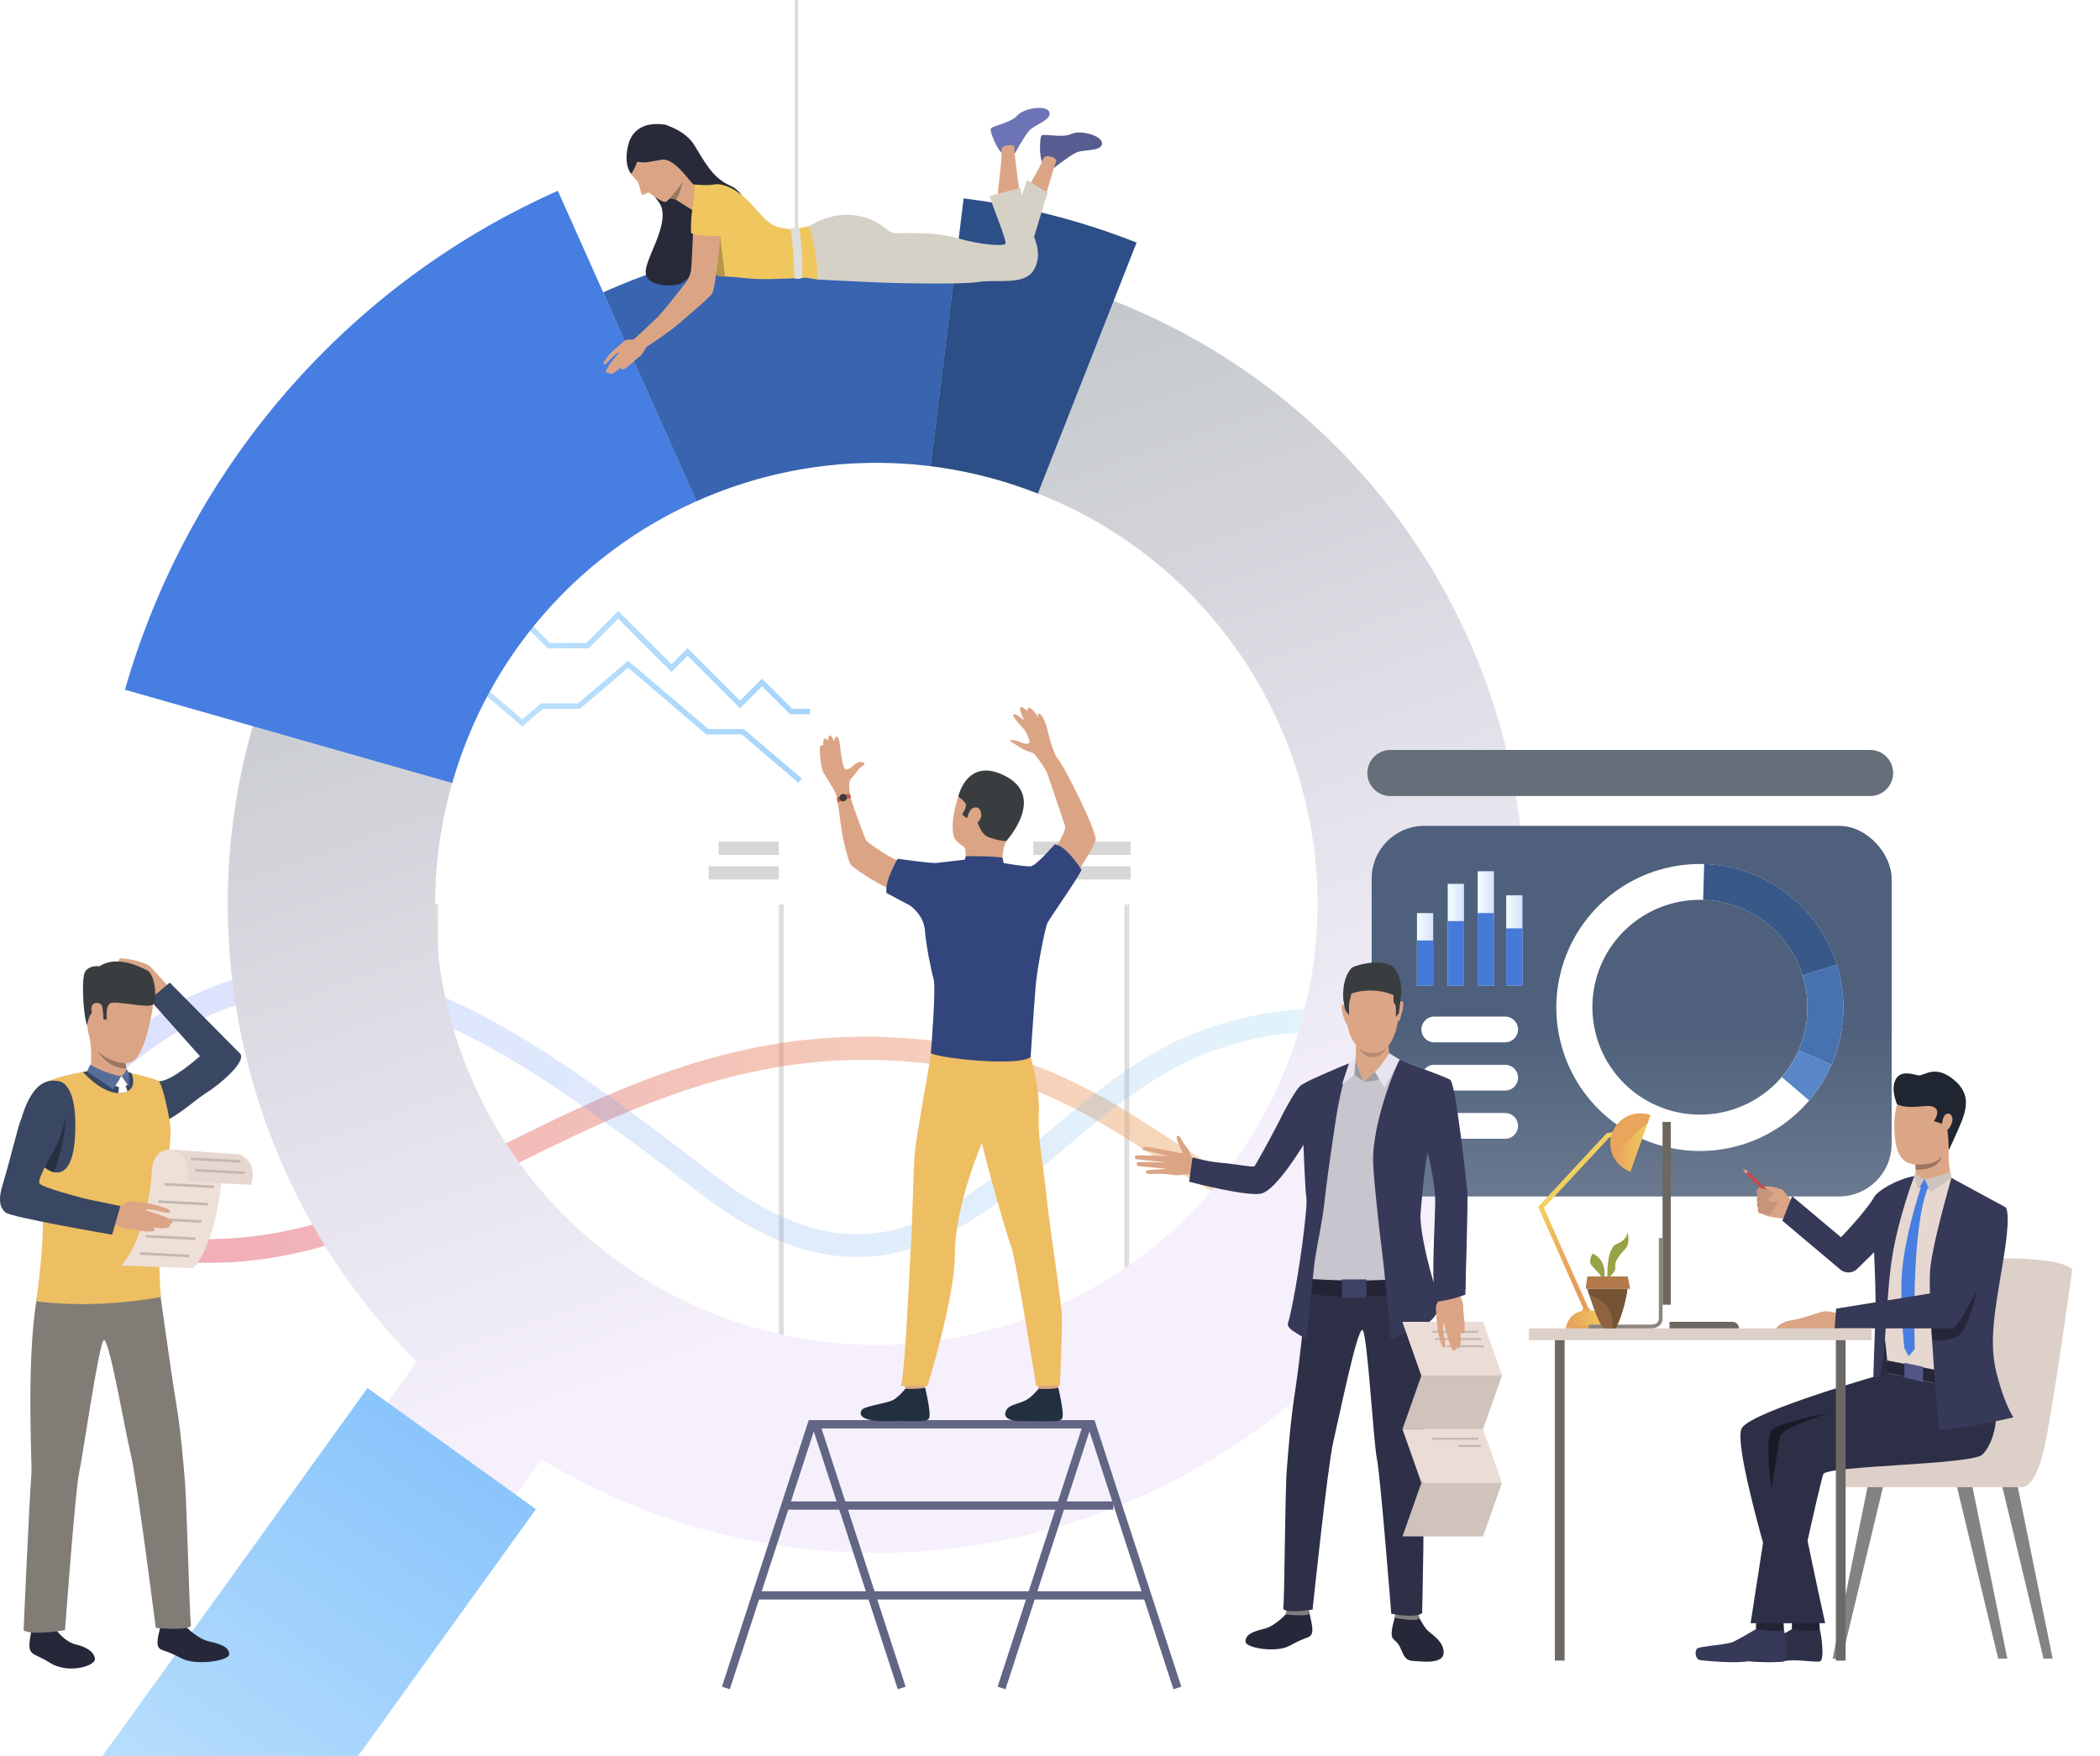 <svg xmlns="http://www.w3.org/2000/svg" xmlns:xlink="http://www.w3.org/1999/xlink" viewBox="0 0 1996.8 1670"><defs><style>.cls-1{mask:url(#mask);filter:url(#luminosity-noclip-5);}.cls-2,.cls-4,.cls-6,.cls-8{mix-blend-mode:multiply;}.cls-2{fill:url(#linear-gradient);}.cls-3{mask:url(#mask-2);filter:url(#luminosity-noclip-6);}.cls-4{fill:url(#linear-gradient-2);}.cls-5,.cls-7{mask:url(#mask-3);}.cls-5{filter:url(#luminosity-noclip-7);}.cls-6{fill:url(#linear-gradient-3);}.cls-7{filter:url(#luminosity-noclip-8);}.cls-8{fill:url(#linear-gradient-4);}.cls-9{isolation:isolate;}.cls-10{fill:#dedede;}.cls-11{fill:#d7d7d7;}.cls-12{fill:#b6b6b6;}.cls-13{opacity:0.43;}.cls-14{fill:url(#linear-gradient-5);}.cls-15{opacity:0.22;}.cls-16{fill:url(#linear-gradient-6);}.cls-17{fill:url(#linear-gradient-7);}.cls-18{fill:url(#linear-gradient-8);}.cls-19{fill:url(#linear-gradient-9);}.cls-20{fill:#477ee1;}.cls-21{fill:#3864b0;}.cls-22{fill:#2d4f88;}.cls-23{fill:url(#linear-gradient-10);}.cls-24{fill:#6d74b5;}.cls-25{fill:#575d90;}.cls-26{fill:#dba585;}.cls-27{fill:#d5d1c6;}.cls-28{fill:#282a3a;}.cls-29{fill:#f0c75e;}.cls-30{fill:#997761;}.cls-31{fill:#b59749;}.cls-32{fill:#fff;}.cls-33{mask:url(#mask-5);}.cls-34{fill:url(#linear-gradient-11);}.cls-35{mask:url(#mask-6);}.cls-36{fill:url(#linear-gradient-12);}.cls-37{mask:url(#mask-7);}.cls-38{fill:url(#linear-gradient-13);}.cls-39{mask:url(#mask-8);}.cls-40{fill:url(#linear-gradient-14);}.cls-41,.cls-58{mix-blend-mode:hard-light;}.cls-41{fill:url(#linear-gradient-15);}.cls-42{fill:#626584;}.cls-43{fill:#222f3f;}.cls-44{fill:#eebe63;}.cls-45{fill:#33457d;}.cls-46{fill:#393d3f;}.cls-47{fill:#c75454;}.cls-48{fill:#dba686;}.cls-49{fill:#394762;}.cls-50{fill:#26283a;}.cls-51{fill:#486b89;}.cls-52{fill:#827c77;}.cls-53{fill:#eedfd7;}.cls-54{fill:#586e9a;}.cls-55{fill:#e6d8d1;}.cls-56{fill:#c3b8b1;}.cls-57{fill:#273041;}.cls-59{fill:url(#linear-gradient-16);}.cls-60{fill:url(#linear-gradient-17);}.cls-61{fill:url(#linear-gradient-18);}.cls-62{fill:url(#linear-gradient-19);}.cls-63{fill:url(#linear-gradient-20);}.cls-64{fill:#457ad9;}.cls-65{fill:#385988;}.cls-66{fill:#4772b0;}.cls-67{fill:#5886c7;}.cls-68{fill:#807f7d;}.cls-69{fill:#2e3048;}.cls-70{fill:#c7c5ce;}.cls-71{fill:#232536;}.cls-72{fill:#363957;}.cls-73{fill:#b68b72;}.cls-74{fill:#9d9ca3;}.cls-75{fill:#e7e4f0;}.cls-76{fill:#3e4265;}.cls-77{fill:#ebddd6;}.cls-78{fill:#cfc3bc;}.cls-79{fill:url(#linear-gradient-21);}.cls-80{fill:url(#linear-gradient-22);}.cls-81{fill:url(#linear-gradient-23);}.cls-82{fill:#e9a55b;}.cls-83{fill:#e8a35b;}.cls-84{fill:#838383;}.cls-85{fill:#dcd0c8;}.cls-86{fill:#222333;}.cls-87{fill:#292a3f;}.cls-88{fill:#2d2f46;}.cls-89{fill:#252638;}.cls-90{fill:#525686;}.cls-91{fill:#cfc3bd;}.cls-92{fill:#1f2531;}.cls-93{fill:#6c6760;}.cls-94{fill:#8c867f;}.cls-95{fill:#6d6865;}.cls-96{fill:#cb4949;}.cls-97{fill:#c4957a;}.cls-98{fill:#191a24;}.cls-99{fill:#8e633f;}.cls-100{fill:#98a246;}.cls-101{fill:#765334;}.cls-102{fill:#b27a4b;}.cls-103{filter:url(#luminosity-noclip-3);}.cls-104{filter:url(#luminosity-noclip-2);}.cls-105{filter:url(#luminosity-noclip);}</style><filter id="luminosity-noclip" x="1883.63" y="-9027" width="83.32" height="32766" filterUnits="userSpaceOnUse" color-interpolation-filters="sRGB"></filter><mask id="mask" x="1883.63" y="-9027" width="83.32" height="32766" maskUnits="userSpaceOnUse"><g class="cls-105"></g></mask><linearGradient id="linear-gradient" x1="-1558.91" y1="674.95" x2="-1551.89" y2="1014.12" gradientTransform="matrix(-1, 0, 0, 1, 370.48, 0)" gradientUnits="userSpaceOnUse"><stop offset="0" stop-color="#fff"></stop><stop offset="1"></stop></linearGradient><filter id="luminosity-noclip-2" x="1962.07" y="-9027" width="34.73" height="32766" filterUnits="userSpaceOnUse" color-interpolation-filters="sRGB"></filter><mask id="mask-2" x="1962.07" y="-9027" width="34.73" height="32766" maskUnits="userSpaceOnUse"><g class="cls-104"></g></mask><linearGradient id="linear-gradient-2" x1="-1613.03" y1="676.07" x2="-1606.01" y2="1015.24" xlink:href="#linear-gradient"></linearGradient><filter id="luminosity-noclip-3" x="191.91" y="-9027" width="70.75" height="32766" filterUnits="userSpaceOnUse" color-interpolation-filters="sRGB"></filter><mask id="mask-3" x="191.91" y="-9027" width="70.75" height="32766" maskUnits="userSpaceOnUse"><g class="cls-103"></g></mask><linearGradient id="linear-gradient-3" x1="182.14" y1="5.68" x2="100.76" y2="310.11" xlink:href="#linear-gradient"></linearGradient><linearGradient id="linear-gradient-4" x1="170.21" y1="26.5" x2="107.18" y2="262.27" xlink:href="#linear-gradient"></linearGradient><linearGradient id="linear-gradient-5" x1="-1029.58" y1="1093.51" x2="284.78" y2="1093.51" gradientTransform="matrix(-1, 0, 0, 1, 370.48, 0)" gradientUnits="userSpaceOnUse"><stop offset="0" stop-color="#eebe63"></stop><stop offset="1" stop-color="#dc3b57"></stop></linearGradient><linearGradient id="linear-gradient-6" x1="-1029.58" y1="1057.95" x2="285.48" y2="1057.95" gradientTransform="matrix(-1, 0, 0, 1, 370.48, 0)" gradientUnits="userSpaceOnUse"><stop offset="0" stop-color="#81d3e4"></stop><stop offset="1" stop-color="#6076fa"></stop></linearGradient><linearGradient id="linear-gradient-7" x1="-392.01" y1="641.26" x2="76.76" y2="641.26" gradientTransform="matrix(-1, 0, 0, 1, 370.48, 0)" gradientUnits="userSpaceOnUse"><stop offset="0" stop-color="#a5d4fc"></stop><stop offset="1" stop-color="#cbe9fc"></stop></linearGradient><linearGradient id="linear-gradient-8" x1="-399.81" y1="581.07" x2="67.45" y2="581.07" xlink:href="#linear-gradient-7"></linearGradient><linearGradient id="linear-gradient-9" x1="-312.93" y1="432.69" x2="-577.13" y2="1185.43" gradientTransform="matrix(-1, 0, 0, 1, 370.48, 0)" gradientUnits="userSpaceOnUse"><stop offset="0" stop-color="#c5c9cd"></stop><stop offset="1" stop-color="#f5f0fc"></stop></linearGradient><linearGradient id="linear-gradient-10" x1="-106.8" y1="1301.46" x2="291.63" y2="1877.56" gradientTransform="matrix(-1, 0, 0, 1, 370.48, 0)" gradientUnits="userSpaceOnUse"><stop offset="0" stop-color="#80bffc"></stop><stop offset="1" stop-color="#cbe9fc"></stop></linearGradient><filter id="luminosity-noclip-5" x="1883.63" y="852.85" width="83.32" height="40.5" filterUnits="userSpaceOnUse" color-interpolation-filters="sRGB"></filter><mask id="mask-5" x="1883.63" y="852.85" width="83.32" height="40.5" maskUnits="userSpaceOnUse"><g class="cls-1"><polygon class="cls-2" points="1947.42 893.35 1883.63 893.35 1903.15 852.85 1966.95 852.85 1947.42 893.35"></polygon></g></mask><linearGradient id="linear-gradient-11" x1="-1558.91" y1="674.95" x2="-1551.89" y2="1014.12" xlink:href="#linear-gradient-6"></linearGradient><filter id="luminosity-noclip-6" x="1962.07" y="852.85" width="34.73" height="40.5" filterUnits="userSpaceOnUse" color-interpolation-filters="sRGB"></filter><mask id="mask-6" x="1962.07" y="852.85" width="34.73" height="40.5" maskUnits="userSpaceOnUse"><g class="cls-3"><polygon class="cls-4" points="1977.27 893.35 1962.08 893.35 1981.6 852.85 1996.8 852.85 1977.27 893.35"></polygon></g></mask><linearGradient id="linear-gradient-12" x1="-1613.03" y1="676.07" x2="-1606.01" y2="1015.24" xlink:href="#linear-gradient-6"></linearGradient><filter id="luminosity-noclip-7" x="191.91" y="137.73" width="70.75" height="27.29" filterUnits="userSpaceOnUse" color-interpolation-filters="sRGB"></filter><mask id="mask-7" x="191.91" y="137.73" width="70.75" height="27.29" maskUnits="userSpaceOnUse"><g class="cls-5"><rect class="cls-6" x="191.91" y="137.73" width="70.75" height="27.29"></rect></g></mask><linearGradient id="linear-gradient-13" x1="182.14" y1="5.68" x2="100.76" y2="310.11" xlink:href="#linear-gradient-6"></linearGradient><filter id="luminosity-noclip-8" x="191.91" y="125" width="70.75" height="5.13" filterUnits="userSpaceOnUse" color-interpolation-filters="sRGB"></filter><mask id="mask-8" x="191.91" y="125" width="70.75" height="5.13" maskUnits="userSpaceOnUse"><g class="cls-7"><rect class="cls-8" x="191.91" y="125" width="70.75" height="5.13"></rect></g></mask><linearGradient id="linear-gradient-14" x1="170.21" y1="26.5" x2="107.18" y2="262.27" xlink:href="#linear-gradient-6"></linearGradient><linearGradient id="linear-gradient-15" x1="-1179.67" y1="813.14" x2="-1179.67" y2="1257.66" gradientTransform="matrix(-1, 0, 0, 1, 370.48, 0)" gradientUnits="userSpaceOnUse"><stop offset="0" stop-color="#656e79"></stop><stop offset="1" stop-color="#f4f4f4"></stop></linearGradient><linearGradient id="linear-gradient-16" x1="-1180.99" y1="974.32" x2="-1180.99" y2="1925.98" gradientTransform="matrix(1, 0, 0, -1, 2732.47, 1923.4)" gradientUnits="userSpaceOnUse"><stop offset="0" stop-color="#4e607b"></stop><stop offset="1" stop-color="#f4f4f4"></stop></linearGradient><linearGradient id="linear-gradient-17" x1="-1077.17" y1="894.49" x2="-1061.72" y2="894.49" gradientTransform="matrix(1, 0, 0, -1, 2509.37, 1788.98)" gradientUnits="userSpaceOnUse"><stop offset="0" stop-color="#d7e2fd"></stop><stop offset="1" stop-color="#f1fffd"></stop></linearGradient><linearGradient id="linear-gradient-18" x1="-1050.03" y1="883.04" x2="-1034.58" y2="883.04" gradientTransform="matrix(1, 0, 0, -1, 2455.1, 1766.07)" xlink:href="#linear-gradient-17"></linearGradient><linearGradient id="linear-gradient-19" x1="-1021.56" y1="889.03" x2="-1006.1" y2="889.03" gradientTransform="matrix(1, 0, 0, -1, 2398.14, 1778.06)" xlink:href="#linear-gradient-17"></linearGradient><linearGradient id="linear-gradient-20" x1="-992.3" y1="902.94" x2="-976.84" y2="902.94" gradientTransform="matrix(1, 0, 0, -1, 2339.62, 1805.88)" xlink:href="#linear-gradient-17"></linearGradient><linearGradient id="linear-gradient-21" x1="-1130.5" y1="1218.7" x2="-1130.5" y2="1143.83" gradientTransform="matrix(-1, 0, 0, 1, 370.48, 0)" gradientUnits="userSpaceOnUse"><stop offset="0" stop-color="#e79d5a"></stop><stop offset="1" stop-color="#f2d05f"></stop></linearGradient><linearGradient id="linear-gradient-22" x1="-6996.41" y1="1254.82" x2="-6956.57" y2="1254.82" gradientTransform="translate(8485.44)" xlink:href="#linear-gradient-21"></linearGradient><linearGradient id="linear-gradient-23" x1="-6954.11" y1="1086.67" x2="-6916.1" y2="1086.67" gradientTransform="translate(8485.44)" xlink:href="#linear-gradient-21"></linearGradient></defs><title>22</title><g class="cls-9"><g id="Layer_2" data-name="Layer 2"><g id="_Layer_" data-name="&lt;Layer&gt;"><rect class="cls-10" x="1069.16" y="860.26" width="4.62" height="484.86"></rect><rect class="cls-10" x="740.57" y="860.26" width="4.62" height="484.86"></rect><rect class="cls-10" x="411.98" y="860.26" width="4.62" height="484.86"></rect><rect class="cls-11" x="1321.36" y="800.52" width="78.71" height="12.64" transform="translate(2721.42 1613.67) rotate(180)"></rect><rect class="cls-11" x="1288.42" y="823.88" width="111.64" height="12.64" transform="translate(2688.49 1660.4) rotate(180)"></rect><rect class="cls-11" x="982.61" y="800.52" width="92.4" height="12.64" transform="translate(2057.63 1613.67) rotate(180)"></rect><rect class="cls-11" x="1015.93" y="823.88" width="59.08" height="12.64" transform="translate(2090.95 1660.4) rotate(180)"></rect><rect class="cls-11" x="683.31" y="800.52" width="57.26" height="12.64" transform="translate(1423.88 1613.67) rotate(180)"></rect><rect class="cls-11" x="673.83" y="823.88" width="66.74" height="12.64" transform="translate(1414.4 1660.4) rotate(180)"></rect><rect class="cls-11" x="328.57" y="800.52" width="83.4" height="12.64" transform="translate(740.55 1613.67) rotate(180)"></rect><rect class="cls-11" x="345.24" y="823.88" width="66.74" height="12.64" transform="translate(757.22 1660.4) rotate(180)"></rect><rect class="cls-12" x="1019.19" y="1373.84" width="52.28" height="16.85" transform="translate(2090.66 2764.54) rotate(180)"></rect><rect class="cls-12" x="688.29" y="1373.84" width="52.28" height="16.85" transform="translate(1428.86 2764.54) rotate(180)"></rect><rect class="cls-12" x="359.7" y="1373.84" width="52.28" height="16.85" transform="translate(771.68 2764.54) rotate(180)"></rect><g class="cls-13"><path class="cls-14" d="M199.57,1201.06c102.49,0,191.58-44.31,284.46-90.5,114.67-57,233.24-116,391.21-99.83,100.88,10.31,164.19,51.39,220.06,87.64,50.58,32.81,98.4,61.68,163.17,64.14,104.67,4,141-40.66,141.59-43.38v-28.65h0c-.13.49-23,50.6-141.48,50-58.35-.3-101.42-28.24-151.29-60.6-58-37.6-123.65-80.22-229.81-91.07-164.31-16.79-285.78,43.61-403.26,102C351.31,1152,234,1209.29,85.7,1159.56v23.55C128,1197.29,161.79,1201.06,199.57,1201.06Z"></path></g><g class="cls-15"><path class="cls-16" d="M814.76,1195.57c75.65,0,135.65-50.88,194.39-100.68,44.55-37.76,90.76-76.37,144.09-95.42,162.8-58.12,246.08,48,246.82,49v-32.29c-.88-1.1-15.73-20.39-58.71-38.81-39.13-16.77-104.78-30.15-195.34,1.35-57.37,20-105,60.35-151.1,99.42-93.47,79.25-174.2,147.69-314.39,40.48C574.34,1037.38,474.24,960,375.76,931.74,279.43,904.09,179,924.33,85,1018.33l.7,29.32c199.68-200.56,369.7-73.49,581.44,88.42C723.23,1179,771.55,1195.56,814.76,1195.57Z"></path></g><polygon class="cls-17" points="759.16 744.44 762.49 740.52 707.14 693.37 673.52 693.37 597.25 628.38 549.55 669.03 514.37 669.03 496.59 684.17 441.35 637.11 413.31 637.11 297.06 538.08 293.72 541.99 411.41 642.25 439.45 642.25 496.59 690.93 516.26 674.17 551.44 674.17 597.25 635.14 671.63 698.51 705.25 698.51 759.16 744.44"></polygon><polygon class="cls-18" points="751.16 679.3 770.29 679.3 770.29 674.16 753.29 674.16 724.57 645.43 703.68 666.32 653.79 616.42 638.44 631.77 587.85 581.18 557.54 611.5 522.98 611.5 469.63 558.15 423.62 558.15 389.61 524.14 347.98 524.14 306.67 482.83 303.04 486.47 345.85 529.29 387.48 529.29 421.49 563.3 467.5 563.3 520.85 616.64 559.67 616.64 587.85 588.46 638.44 639.05 653.79 623.7 703.68 673.59 724.57 652.71 751.16 679.3"></polygon><path class="cls-19" d="M237.92,1020.29A614,614,0,0,0,396.27,1295.2l-29.47,40.92L488.87,1424l25.91-36c138.75,83.72,310.09,113,479,67.54,328.84-88.5,523.7-426.84,435.16-755.79-52.73-196-194.25-344.52-369.7-413.52l-.28-.11a614.38,614.38,0,0,0-149.64-38.24l-.11,0a1.38,1.38,0,0,0-.2,0A618.14,618.14,0,0,0,582,297h0c-169.64,75.46-292.43,222.12-341.63,393.7l-.09.32A613.18,613.18,0,0,0,237.92,1020.29ZM430,744.7q3.82-13.32,8.56-26.55A418.93,418.93,0,0,1,974.79,464.86c4.06,1.45,8.07,3,12.05,4.53,210.13,82.52,317.92,317.76,241.24,531.74-78.14,218-318.24,331.42-536.27,253.28C482.6,1179.43,369.74,955.33,430,744.7Z"></path><path class="cls-20" d="M118.83,656l121.55,34.64L430,744.7q3.82-13.32,8.56-26.55A418.14,418.14,0,0,1,662.3,476.72L582,297h0l-8.44-18.92-43.14-96.61C326,272.38,178,449.21,118.83,656Z"></path><path class="cls-21" d="M573.57,278.05,582,297,662.3,476.72a418.45,418.45,0,0,1,222.49-33.36L909,247.93l2.53-20.5a634.86,634.86,0,0,0-243.71,17.19A628.06,628.06,0,0,0,573.57,278.05Z"></path><path class="cls-22" d="M884.79,443.36a420.36,420.36,0,0,1,90,21.5c4.06,1.45,8.07,3,12.05,4.53l72.08-183.22,21.82-55.46a672.8,672.8,0,0,0-164.33-42l-.12,0-4.79,38.72L909,247.93Z"></path><polygon class="cls-23" points="97.52 1670 340.59 1670 509.53 1435.4 349.46 1320.15 97.52 1670"></polygon><path class="cls-24" d="M964.85,146.19s8.76-16.08,13.74-21.87,21.54-10.12,19.29-17.52-24.43-4.17-30.54,3.06-24.75,9.8-25.39,12.86,6.47,19.76,10.47,22.49S964.85,146.19,964.85,146.19Z"></path><path class="cls-25" d="M1002.08,159.8s14.27-11.31,21.14-14.64,23.79-.74,24.66-8.42-20.76-13.54-29.24-9.33-26.61-.83-28.41,1.72-1.91,20.71.67,24.81S1002.08,159.8,1002.08,159.8Z"></path><path class="cls-26" d="M970.4,189.25s-6.23-42.59-5.95-50c.08-2.11-12.82-1.33-12.21,2.73,1.31,8.84-4.64,43.07-3.61,49.34S970.93,193.2,970.4,189.25Z"></path><path class="cls-26" d="M989.91,201.5s11.68-41.36,14.39-48.24c1.21-3.06-10.68-7.8-12.29-2.34-2.53,8.56-21.36,37.69-22.9,43.85S988.83,205.33,989.91,201.5Z"></path><path class="cls-27" d="M981.81,230.24s12.54-42.27,14.46-46.77l-19.76-12.22s-9.17,27-10.45,33.75S981.81,230.24,981.81,230.24Z"></path><path class="cls-28" d="M631.88,118.56s19.09,4.82,28.17,19.26,16.93,31.06,34,38.61,17.18,27,15.85,30-53.76,61.94-65.2,64.22-32.86.69-30.57-14.45,24.74-47.72,12.14-64.16-15.78-31.57-15.78-31.57Z"></path><path class="cls-26" d="M635.21,189a6.94,6.94,0,0,1,1.49-.27,10.79,10.79,0,0,1,4.46.54,10.15,10.15,0,0,1,1.75.86c4.54,2.68,15.27,9.93,16.72,10.11,1.68.2.26-24.85.26-24.85s-5.71-10.11-6.43-16.76S635.21,189,635.21,189Z"></path><path class="cls-27" d="M769.5,215.21s21-14.71,45.56-10.12,27.24,16.07,35.68,16.59,36.65-1.89,59.79,4.86,42.67,7.48,45.32,5.55-14.46-40.51-14.46-45.81l28.69-7.47s8.19,34.23,11.41,41.94c3.43,8.26,10,23.79.64,37.29s-35.68,7.42-51.59,10.14-87.13,1-99.57.31c-13.5-.72-54.24-2.65-54.24-2.65Z"></path><path class="cls-26" d="M597.23,139s-1.34,20.72,3.26,26.93a29.28,29.28,0,0,0,3.93,4.57,9,9,0,0,1,2.62,3.8c1.42,4,2.3,9.59,3.43,10.79s4.81-2,6.11-2,13.92,10.88,16.93,8.65S655,170.8,653.4,158s-7.2-31.94-27.93-31.82S598.82,133.84,597.23,139Z"></path><path class="cls-29" d="M659.88,237.87c.4.85,8,13,16.37,20.09,3.47,2.93,7.06,5,10.31,5,1,0,2,0,2.91,0,9.58.26,16.94,1.73,29.88,2.38,13.44.67,46-1.21,47-1.21s10.37,1.69,10.37,1.69c3.37-4.1-5.55-50.39-7.23-50.63s-12.54,3.86-22.91,2.17-14.46-2.65-29.89-20.73S685.84,174,679.33,175.43s-19.45,0-19.45,0S659.32,236.67,659.88,237.87Z"></path><path class="cls-28" d="M605.94,153.82s-3.86,10-5.91,11.39c0,0-7.45-7.88-2.67-27.34s22.86-21.29,34.52-19.31c14.51,2.46,29.13,51.57,28.38,56.36s-17-25.39-31.27-23S614.62,155.18,605.94,153.82Z"></path><path class="cls-30" d="M636.7,188.77a11.06,11.06,0,0,1,4.45.62,8.93,8.93,0,0,1,1.76.78c3.34-5.19,6.42-17.52,6.53-17.94C647.21,177,636.7,188.77,636.7,188.77Z"></path><path class="cls-31" d="M676.25,258c3.47,2.93,7.06,5,10.31,5,1,0,2,0,2.91,0l-4.73-38.37Z"></path><path class="cls-26" d="M601.24,324l9.25,8.41c8-4.27,28-18.67,31.85-21.95,4-3.44,30.95-25.95,34.64-31.09s8.46-58.16,8-60.59-23.41-3.63-26,2c0,0-1.19,30.25-1.81,35.31a26.22,26.22,0,0,1-6,13.9c-4.81,5.9-15,19.58-24.95,30.65C623.83,303.3,604.3,321.4,601.24,324Z"></path><path class="cls-29" d="M657.07,221.48s-1.45-40.28,11.65-39.78c16.56.63,19,20.89,16.8,42.91C685.52,224.61,660.77,224.85,657.07,221.48Z"></path><path class="cls-26" d="M605.7,320.09a6.88,6.88,0,0,1-3,2.55c-3.08,1-7.64-1-9.89,3.07s8.61,14.13,11.52,14.74,7.6-3.93,11.25-12.88S605.7,320.09,605.7,320.09Z"></path><path class="cls-26" d="M593.74,324.45a141.68,141.68,0,0,0-11.14,9.63c-4.91,4.75-9.91,11-8.65,12.16,1.73,1.61,5.08-3.74,10.26-8.14,4.78-4.05,4.51-2.49,4.51-2.49s0-.45-4.31,4.93c-4.68,5.79-9.51,12.66-8.07,13.65.9.62.95.79,3-1.05-1,1.29-.73,1.72-.22,2.15,2.61,2.19,10.81-5.3,14.07-8.28-2.49,2.3-4.07,4.24-1.54,4.54,2.89.34,14-10.74,18.37-14.35C614.77,333.26,593.74,324.45,593.74,324.45Z"></path><path class="cls-10" d="M760.07,217.05s4.42,31.7,2.24,47.29c0,0-2.3,1.72-6.89.33,0,0-1.14-34.6-3.71-46.88C751.71,217.79,753.12,216.72,760.07,217.05Z"></path><rect class="cls-10" x="755.6" width="3.42" height="241.02"></rect><rect class="cls-32" x="157.58" y="1248.42" width="66.35" height="4.65"></rect><rect class="cls-32" x="157.58" y="1257.18" width="66.35" height="19.56"></rect><rect class="cls-32" x="215.95" y="1283.31" width="39.14" height="2.92"></rect><rect class="cls-32" x="215.95" y="1287.51" width="39.14" height="7.92"></rect><rect class="cls-32" x="143.76" y="1223.35" width="2.92" height="54.79"></rect><g class="cls-33"><polygon class="cls-34" points="1947.42 893.35 1883.63 893.35 1903.15 852.85 1966.95 852.85 1947.42 893.35"></polygon></g><g class="cls-35"><polygon class="cls-36" points="1977.27 893.35 1962.08 893.35 1981.6 852.85 1996.8 852.85 1977.27 893.35"></polygon></g><g class="cls-37"><rect class="cls-38" x="191.91" y="137.73" width="70.75" height="27.29"></rect></g><g class="cls-39"><rect class="cls-40" x="191.91" y="125" width="70.75" height="5.13"></rect></g><path class="cls-41" d="M1322.1,757.1h456.11a21.9,21.9,0,0,0,21.9-21.91h0a21.9,21.9,0,0,0-21.9-21.91H1322.1a21.91,21.91,0,0,0-21.91,21.91h0A21.91,21.91,0,0,0,1322.1,757.1Z"></path><polygon class="cls-42" points="1034.98 1358.49 781.13 1358.49 861.13 1604.19 853.65 1606.63 770.29 1350.62 1040.69 1350.62 1123.26 1604.19 1115.78 1606.63 1034.98 1358.49"></polygon><polygon class="cls-42" points="948.58 1604.19 1028.59 1358.49 774.74 1358.49 693.94 1606.63 686.46 1604.19 769.02 1350.62 1039.42 1350.62 956.06 1606.63 948.58 1604.19"></polygon><rect class="cls-42" x="747.89" y="1427.99" width="310.71" height="7.87"></rect><rect class="cls-42" x="718.87" y="1513.42" width="371.74" height="7.87"></rect><path class="cls-26" d="M907.77,797.73s-6.32-11.08,3.71-40.76c9.71-28.7,43.31-26.1,54-7.71s7.07,29.81-8.65,50.58S914.3,807.22,907.77,797.73Z"></path><path class="cls-26" d="M985.81,1308.36s1.67,12.19,1.87,14,18.5-1.08,18.5-1.08l1.48-14.51S988.1,1306.64,985.81,1308.36Z"></path><path class="cls-43" d="M987.49,1320.83s-5.79,7.34-11.4,10.55-14.41,4.46-17.72,7.78c-2.39,2.39-8.71,12.69,14.56,12.48s34.5,1.45,37-2.5-3.61-29.14-3.61-29.14S1000.61,1321.61,987.49,1320.83Z"></path><path class="cls-26" d="M859.19,1308.36s1.67,12.19,1.87,14,18.5-1.08,18.5-1.08l1.48-14.51S861.48,1306.64,859.19,1308.36Z"></path><path class="cls-43" d="M860.87,1320.83s-5.8,7.34-11.4,10.55-26.23,5.82-29.54,9.14c-2.39,2.39-6.37,12,26.38,11.12,23.27-.64,34.5,1.45,37-2.5s-3.61-29.14-3.61-29.14A96.39,96.39,0,0,1,860.87,1320.83Z"></path><path class="cls-44" d="M979.66,1004.86s9.37,29.14,8.14,54.25,4.85,52.58,7.33,78.81c2.78,29.25,14.12,98.47,14.53,114.12s-1.76,65.59-1.76,65.59l-22.71.55s-19.07-121-24-133.38-29.44-100.39-30.26-110.27S979.66,1004.86,979.66,1004.86Z"></path><path class="cls-44" d="M885.5,1001.82s-13.79,77-15.43,92.41-2.75,74.38-3.57,84-5.49,125.69-9.88,140h25.32s26-84.4,26-124.33,17.22-86.8,28.33-113.14,36.56-27,43.39-75.85C979.66,1004.86,894.75,986.32,885.5,1001.82Z"></path><path class="cls-26" d="M917,805.56s2.86,8.32,0,14.25,36.49,2.37,36.49,2.37-1.77-12.26,3.37-22.34S917,805.56,917,805.56Z"></path><path class="cls-44" d="M981.48,1011.21s-14.15,14.54-97.25-2.27l1.27-7.12,94.47,3.56Z"></path><path class="cls-26" d="M911,821.73s-14.53,1.49-18.68,2.28-32.11-5-37.84-5.59-30.19-17.35-31-19.33-14.88-37.64-15.67-45.35-13.72-3.73-12.61,1.58c2.08,9.94,4.74,34.07,6.2,41.07,1.57,7.55,5.8,24.66,8.17,26.76s24.39,18.85,45.95,26a183.26,183.26,0,0,1,37.77,17.6H999.54s41.32-59.06,42.21-68-28.86-68-34.79-75.45-14.51,2.42-14.51,2.42,17.77,52.15,20.14,59.57-20.67,40-27,40.09-22.58-2-29.8-2.27S941,819.66,941,819.66Z"></path><path class="cls-45" d="M865.22,861.19s13,8.64,14.2,23.47,5.93,38.26,8.3,46.27-2.08,66.14-2.67,70.3,82.2,14,94.92,4.15c0,0,3.56-54.28,5-69.7s8.6-52.8,11-57.84,31.15-45.4,32.33-50.72c0,0-14.88-23.73-25.56-24,0,0-17,19.88-22.49,20.77s-39.42-5.33-39.43-5.38-3.69,5-23.36-.89c0,0-23.42,2.64-27.23,3.13-4.61.59-36.68-4-36.68-4S840.69,838.42,843,849.38Z"></path><path class="cls-26" d="M808.58,758.37s-2.91-13.74.59-17.69c2-2.25,6.77-8.19,7.21-9.07s5.57-3.82,5.57-5.24-5-3.17-9.39.87-7.1,4.92-8.85,4.48-4.26-15-4.48-18.57-1.61-13.12-3.87-12.46-2.14,4.81-2.14,4.81-2.62-7.21-4.37-5.79-1.53,4.91-1.53,4.91-3.28-4-4.16-1.09a10.23,10.23,0,0,0,0,5.57s-3.38-1.85-3.6,2.73,1,18,3.39,22.84,11.4,17.38,12.47,22.29S808.58,758.37,808.58,758.37Z"></path><path class="cls-26" d="M995.34,734.23s-9.88-16.61-13.24-18.09-8.11-2.33-12.27-5.29-9.64-5.44-9.34-6.43,5.19-.59,10.43,1.68,7.54,1.18,8,0-2.8-9.56-4.38-11.54-12.85-13.32-11-15,9.19,4.55,10.38,5.84c0,0-5.84-12.26-3.56-12.86s6.52,3.76,6.52,3.76-.49-10.48,10.78,6.52c0,0-2.37-5.63,1.09-3.75s6.82,12.46,7.91,17.79,6,22.35,10.23,26.46S995.34,734.23,995.34,734.23Z"></path><path class="cls-46" d="M956.82,799.84s-5.21.46-16.28-3.37-11.91-23.18-14.3-20.89c-4.89,4.68-9.5,1.45-11.35-1.32,0,0,5.41-7.12,2.9-10.55a26.66,26.66,0,0,0-6.58-5.93s7.79-37.54,43.23-20.43C996,757.39,956.82,799.84,956.82,799.84Z"></path><path class="cls-45" d="M917,819.81l1.25-5.43s22.62-.46,35,1.33l1.3,6.49S938.67,829.37,917,819.81Z"></path><path class="cls-26" d="M922.54,770.83c2.06-3.41,9.65-5.72,10.55,4,.69,7.5-13.58,15.69-13.71,8.7S921.17,773.1,922.54,770.83Z"></path><path class="cls-47" d="M808,755.25s-8.17.2-12.12,3.78a8.13,8.13,0,0,0,.66,4.06s7.07-3.3,12.5-3.92C809.08,759.17,809,756.2,808,755.25Z"></path><path class="cls-46" d="M798.42,757.29a3.51,3.51,0,1,0,4.59-1.87A3.51,3.51,0,0,0,798.42,757.29Z"></path><path class="cls-48" d="M153.59,947.66s7.24,1,7.19-2.09-.55-7.07-.55-7.07Z"></path><path class="cls-48" d="M112.87,914.42l23.78,18.4c-3-.57-8.11-1.3-8.22.28-.16,2.26,9,5,12,7,2.67,1.89,5.48,5.25,6.22,5.41l5.21,4.45,8.41-11.51S146.34,922.79,143,919.44c-5.44-5.45-27.44-8.64-28.65-7.86C112.18,913,112.87,914.42,112.87,914.42Z"></path><path class="cls-49" d="M142.22,950.79l19.19-16.25L227.2,1001c10.3,7.09-20.09,31.49-28.67,36.81-22.06,13.68-48.07,45.32-75,26C94.23,1042.92,136.82,1028,151,1028.4c12.3.32,39.11-23.88,39.11-23.88Z"></path><path class="cls-50" d="M177,1547.33s10.93,11.48,22,13.88,18.86,5.48,18.94,12.06-31.93,10.93-44.63,4.29c-18.95-9.91-20.87-6.92-23-11.88s2.53-18.19,2.39-19.77C152.52,1544,177,1547.33,177,1547.33Z"></path><path class="cls-51" d="M175.72,1541.84s1.44,5.38,1.23,5.49-25,2.9-24.26-1.42c.61-3.5,1.48-7.3,1.48-7.3Z"></path><path class="cls-50" d="M53.48,1550.33s8,11.18,18.79,13.76,17.48,7.38,18,13.78-25,14.78-42.93,3.54c-11.79-7.39-16.18-7-18.55-11.66s1.24-17.85,1-19.38C29.5,1548.49,53.48,1550.33,53.48,1550.33Z"></path><path class="cls-51" d="M53.15,1544.8a49.35,49.35,0,0,1,.33,5.53c-.2.12-23.83,4.3-23.69,0a32.76,32.76,0,0,1,1.5-7.59Z"></path><path class="cls-52" d="M150.71,1218.92s11.48,83.4,16.17,111.59c5.48,33,7.34,60.19,8.87,77.25,1.92,21.46,4.48,131.27,5.82,137.54s-33.44,3-33.44,3-18.22-143.16-23.95-166c-5.33-21.28-20.86-113.19-25.72-107.38s-19.77,109.93-23.37,126.71-13.27,148.89-13.27,148.89-32.81,5.26-39.41,0c0,0,5.17-117.8,7.47-149.26.87-12-7.59-143.55,12.69-196.6C53.29,1176.63,150.71,1218.92,150.71,1218.92Z"></path><path class="cls-44" d="M117,1018.93s30.38,6.28,34,9.47c3.92,3.4,10.82,36.67,11.23,45.94s-3.66,48-7.58,62.4-4,76.79-1.49,96.77c0,0-58.51,12-118.65,4.15,0,0,8.2-60.68,5.79-80.43-3.08-25.31-10.5-83.62-10.5-83.62s0-32.83,4.6-38.08c10-11.25,48.33-16.6,48.33-16.6Z"></path><path class="cls-49" d="M71.41,1079.79c-1.42,30-11,37.35-20.4,35a20.56,20.56,0,0,1-8.41-4.62,26.54,26.54,0,0,1-8.27-12.88c-4.12-16.74-4.15-62.88,17-68.81C51.29,1028.49,74.19,1021.07,71.41,1079.79Z"></path><path class="cls-53" d="M162.27,1093.44s-17-2.81-18,21.77-11.67,70.24-29,88.44l68.2,2.59c17.34-18.2,25.86-61.78,27.15-86.35,1.19-22.59,18-21.76,18-21.76Z"></path><path class="cls-49" d="M122.48,1037.15a10.75,10.75,0,0,1-1.25.72,17.38,17.38,0,0,1-6,1.63,22.25,22.25,0,0,1-2.71.11c-.55,0-1.11,0-1.66-.1-16.08-1.57-32.05-20-32.05-20,32.29-4.89,46.13,1.12,46.13,1.12S130.15,1032,122.48,1037.15Z"></path><path class="cls-26" d="M115.57,925.87s38.21-7.66,28.39,40-19.05,51.15-41.74,40.71-19.9-41-20.7-56.08S103.44,926.11,115.57,925.87Z"></path><path class="cls-26" d="M121.81,1025.5s-7.52,5-36-7.59a100.12,100.12,0,0,0-1.56-35.51c-4.23-17.89,35,22.05,35,22.05-.46.33-.55,2.15-.28,4.7.07.69.16,1.43.29,2.19.2,1.32.47,2.73.82,4.18.09.39.19.78.29,1.17C122,1022.8,121.81,1020.17,121.81,1025.5Z"></path><path class="cls-46" d="M82.79,975s1.92-12.83,7.43-13.17,7.09,7.5,7.09,7.5l4.33.45S99.85,956.22,105.4,954s35.53,5.23,40,1.46,2.28-28.84-5.61-32.69S110.88,908.44,94.48,919c0,0-12.55-1.74-14.66,8.37S79.55,967.4,82.79,975Z"></path><path class="cls-26" d="M97.11,957.37c-.93-4.48-10-5.36-10.15,1.48s5.68,18.34,9,16.88S98.39,963.55,97.11,957.37Z"></path><path class="cls-54" d="M85.79,1012.51s14.9,9,29.65,11l-7.85,12.52-24.85-17.12Z"></path><path class="cls-54" d="M120.37,1016.69s-1.57,5.15-4.93,6.84l7.37,10.27-.27-13.63Z"></path><path class="cls-32" d="M115.44,1023.53l5.83,8.13s-3.69,4.67-11.64,1.13Z"></path><path class="cls-32" d="M121.23,1037.87a17.38,17.38,0,0,1-6,1.63,22.25,22.25,0,0,1-2.71.11l.88-7.58h5.39A24.29,24.29,0,0,1,121.23,1037.87Z"></path><path class="cls-30" d="M120.25,1016.21c-16.91.9-27.73-16.64-28-17.16,10.61,11.6,27.06,12.29,27.06,12.29C119.46,1012.66,119.9,1014.76,120.25,1016.21Z"></path><path class="cls-55" d="M162.27,1093.44s20.3,1.89,16,30.22l60.26,3.26s8.31-19.3-9.92-28.79Z"></path><rect class="cls-56" x="185.68" y="1113.03" width="47.12" height="2.45" transform="translate(60.16 -9.63) rotate(3.08)"></rect><rect class="cls-56" x="181.64" y="1102.14" width="47.12" height="2.45" transform="translate(59.57 -9.43) rotate(3.08)"></rect><rect class="cls-56" x="178.73" y="1103.98" width="2.46" height="47.12" transform="translate(-955.62 1246.67) rotate(-86.92)"></rect><rect class="cls-56" x="172.84" y="1120.46" width="2.45" height="47.12" transform="translate(-977.65 1256.4) rotate(-86.92)"></rect><rect class="cls-56" x="166.94" y="1136.93" width="2.45" height="47.12" transform="translate(-999.69 1266.08) rotate(-86.92)"></rect><rect class="cls-56" x="161.04" y="1153.41" width="2.45" height="47.12" transform="translate(-1021.72 1275.78) rotate(-86.92)"></rect><rect class="cls-56" x="155.14" y="1169.88" width="2.45" height="47.12" transform="translate(-1043.75 1285.4) rotate(-86.92)"></rect><path class="cls-26" d="M110,1146.39a8.23,8.23,0,0,0,4.88.61c3.92-1.06,7.26-6.5,12.38-3.71s.82,21.54-1.78,24.28-10.58,1.14-20.54-6S110,1146.39,110,1146.39Z"></path><path class="cls-26" d="M125.44,1142.61a167.06,167.06,0,0,1,18.19,2.53c8.37,1.67,18.53,4.91,18.13,7-.59,3.21-8.62-.4-17-1.49-7.74-1-6.38.5-6.38.5s-.36-.45,7.86,2.3c8.85,3,18.22,6.51,17.93,8.25-.36,2.15-.58,2.39-4,1.84,1.88.74,2,1.36,1.71,2.19-1.19,4.24-14.86,1.94-20.29,1,4.17.72,7.14,1.71,4.73,3.84-2.76,2.43-21.94-1.71-28.95-2.52C109.72,1167.21,125.44,1142.61,125.44,1142.61Z"></path><path class="cls-49" d="M58,1029.08c6.21,2,9.52,10.8,5.75,29-4.18,20.13-8.86,29.92-11.55,34.66s-17.23,29-14.57,32.87,37.8,13,40.19,13.67c4.76,1.35,36.64,7.71,36.64,7.71l-7.8,27.3S9.62,1157.73,4.89,1153s-7.19-11.13-2-27.63c5.31-16.78,14.86-56.05,16.55-59.12S30.07,1019.89,58,1029.08Z"></path><path class="cls-57" d="M62.92,1062.06S60.73,1092.9,51,1114.8a20.56,20.56,0,0,1-8.41-4.62s11.23-20.27,12.24-22.57S61.78,1067.42,62.92,1062.06Z"></path><g class="cls-58"><rect class="cls-59" x="1304.27" y="785.46" width="494.41" height="352.48" rx="50.1" transform="translate(3102.95 1923.4) rotate(180)"></rect></g><rect class="cls-60" x="1432.2" y="851.53" width="15.46" height="85.92" transform="translate(2879.85 1788.98) rotate(180)"></rect><rect class="cls-61" x="1405.06" y="828.62" width="15.46" height="108.83" transform="translate(2825.58 1766.07) rotate(180)"></rect><rect class="cls-62" x="1376.58" y="840.61" width="15.46" height="96.84" transform="translate(2768.62 1778.06) rotate(180)"></rect><rect class="cls-63" x="1347.32" y="868.43" width="15.46" height="69.02" transform="translate(2710.1 1805.88) rotate(180)"></rect><rect class="cls-64" x="1432.2" y="882.96" width="15.46" height="54.49" transform="translate(2879.85 1820.41) rotate(180)"></rect><rect class="cls-64" x="1405.06" y="868.43" width="15.46" height="69.02" transform="translate(2825.58 1805.88) rotate(180)"></rect><rect class="cls-64" x="1376.58" y="876.03" width="15.46" height="61.42" transform="translate(2768.62 1813.48) rotate(180)"></rect><rect class="cls-64" x="1347.32" y="894.49" width="15.46" height="42.96" transform="translate(2710.1 1831.95) rotate(180)"></rect><path class="cls-32" d="M1363.81,991.36h67.36a12.25,12.25,0,0,0,12.25-12.24h0a12.25,12.25,0,0,0-12.25-12.25h-67.36a12.25,12.25,0,0,0-12.25,12.25h0A12.25,12.25,0,0,0,1363.81,991.36Z"></path><path class="cls-32" d="M1363.81,1037.22h67.36a12.25,12.25,0,0,0,12.25-12.25h0a12.26,12.26,0,0,0-12.25-12.25h-67.36a12.26,12.26,0,0,0-12.25,12.25h0A12.25,12.25,0,0,0,1363.81,1037.22Z"></path><path class="cls-32" d="M1363.81,1083.08h67.36a12.26,12.26,0,0,0,12.25-12.25h0a12.26,12.26,0,0,0-12.25-12.25h-67.36a12.26,12.26,0,0,0-12.25,12.25h0A12.26,12.26,0,0,0,1363.81,1083.08Z"></path><path class="cls-32" d="M1570.36,1086.69a136.34,136.34,0,0,0,171.09-74c1.2-2.77,2.33-5.62,3.36-8.5a136.47,136.47,0,1,0-174.45,82.54Zm-50.38-163a102.31,102.31,0,1,1,192.67,68.91q-1.15,3.25-2.52,6.38A102.31,102.31,0,0,1,1520,923.73Z"></path><path class="cls-65" d="M1714,927.69l32.61-10.18a136.64,136.64,0,0,0-126.19-95.76l-1,34.14a102.47,102.47,0,0,1,94.6,71.8Z"></path><path class="cls-66" d="M1710.13,999l31.32,13.63c1.2-2.77,2.33-5.62,3.36-8.5a135.87,135.87,0,0,0,1.78-86.64L1714,927.69a101.83,101.83,0,0,1-1.33,64.95Q1711.5,995.9,1710.13,999Z"></path><path class="cls-67" d="M1720.3,1046.62a135.58,135.58,0,0,0,21.15-34L1710.13,999a101.57,101.57,0,0,1-15.85,25.47Z"></path><path class="cls-50" d="M1348.59,1537.15s5,9.33,8.27,13,15.78,10.33,15.85,21.33c.07,11.92-21.09,8.61-29.37,8.18s-8.91-6.81-12.39-13.56-7-5.61-7.65-11.06,3.37-17.92,3.37-17.92Z"></path><path class="cls-68" d="M1327,1533.55a45,45,0,0,0-.78,5.21c.19.13,23.46,4.28,23.33,0a20.46,20.46,0,0,0-2.15-7.26Z"></path><path class="cls-26" d="M1113.83,1095s-24.41-5.14-26.24-4.08-1.94,2.44.33,3,23.49,5.67,23.49,5.67-29.6-1.08-31.3-.56c-1,.3-1.37,3-.17,3.37s30.56,3.24,30.56,3.24-27.63-1-28.9-.07a2,2,0,0,0,1.19,3.54c2,.22,27.73,2.62,27.73,2.62s-20.08.62-20.7,2c-.38.88-.8,3.14,4.37,2.81s17.51.23,17.51.23Z"></path><path class="cls-50" d="M1222.49,1535.39s-10.2,11.39-20.55,13.77-17.6,5.43-17.68,12,29.8,10.85,41.65,4.26c17.69-9.84,19.49-6.87,21.45-11.78s-2.36-18.06-2.23-19.63C1245.29,1532,1222.49,1535.39,1222.49,1535.39Z"></path><path class="cls-68" d="M1223.64,1529.94s-1.34,5.33-1.15,5.45,23.34,2.86,22.64-1.42c-.57-3.47-1.38-7.24-1.38-7.24Z"></path><path class="cls-69" d="M1244.68,1210.55s-8.42,81.71-12.79,109.69c-5.12,32.7-6.85,59.73-8.28,76.65-1.8,21.3-2.14,126-3.4,132.26s27.87,1.72,27.87,1.72,14.33-136.85,19.68-159.53c5-21.11,23.45-112,28-106.25s10.17,106.08,13.53,122.73,13.6,147,13.6,147,23.18,4.62,29.34-.6c0,0,2.81-112.35.67-143.57-.82-11.9,13.93-142.66-5-195.3C1337.9,1167.55,1244.68,1210.55,1244.68,1210.55Z"></path><path class="cls-70" d="M1388.89,1222.15s-14.19,4.31-20.13,3.22-2.94-74-3.17-89.16c-.18-12.3-6.91-44.79-6.91-44.79a.15.15,0,0,1,0,.06v0s0,0,0,.06c-.67,2.43-9.76,36.14-10.07,52.34-.34,16.81,2.19,81.11,2.19,81.11l-25,2.44-72,1.76-15-1.77s1.79-27.5,2.46-40.56c.42-8.3,2-23.16,1.61-37.64,0,0,.27-15.26-1.25-21.83-.16-29-1.92-57.73-1.92-57.73q-1.46-19.73-2-36.92c3.18-1.68,7-3.64,10.05-5.09,9.44-4.5,22.6-10.56,31-14.43,5-2.27,9.79-3.93,9.79-3.93s33.75-3.24,36.49-3.07c.87.06,5.09,1.53,10.62,3.64,12,4.54,35,13.79,38.72,16.43,5.39,3.85,16.78,95.54,17.3,102C1392.55,1139.84,1388.89,1222.15,1388.89,1222.15Z"></path><path class="cls-71" d="M1240.91,1216s49.4,4.21,92.66,0v14.2s-65,9.38-94.83-2.71Z"></path><path class="cls-72" d="M1247.22,1026.69a72.88,72.88,0,0,0-10.4,5.87c.37,11.66.94,24.17,1.93,37.57,0,0,.94,32.71,2.82,63.74a61.72,61.72,0,0,1,.61,13.63c-.47,6.07-1.13,12.69-1.93,19.61a2.11,2.11,0,0,1,0,.26c-.19,1.64-.39,3.29-.59,5,0,0,0,0,0,.07-4.2,34.57-11.31,74.23-15,86.22-.79,2.51,1.92,4.83,3.85,6.61l13.51,8.52s5.57-51.28,7.42-68.69c1.78-16.8,7.4-39.32,9.86-61.27h0c3.12-27.84,7.41-55.12,9.72-71.33,6-42.19,14.07-61.07,14.07-61.07C1277.39,1013,1247.22,1026.69,1247.22,1026.69Z"></path><path class="cls-70" d="M1285.57,1021.22s-.9,12.92,10,13.22,19.61-10.19,19.61-10.19l-18.14,4.68-11-9.36Z"></path><path class="cls-26" d="M1141.24,1105.46s-8-2.22-9-7c-.91-4-4.85-8.76-6.06-10.21-1.62-2-4.56-9.72-6.83-7.76s4.27,13,5.21,15.61-10.09-1.95-12.64-1.16-7.69,19.82.17,22,17.38-.75,18.7-.08a49.84,49.84,0,0,0,5.67,1.84Z"></path><path class="cls-48" d="M1300.33,922.26s-25.07,4.23-20.81,43.47,26.37,35.78,27.85,35.73,22.25.47,23.35-47.51C1330.72,954,1331,918.48,1300.33,922.26Z"></path><path class="cls-48" d="M1289.35,990.08s0,16.17-.66,19.67c-.72,3.76,20.12,14.63,33.57,2,0,0-2.72-17.65-1.87-23.88S1289.35,990.08,1289.35,990.08Z"></path><path class="cls-48" d="M1279.42,956.59s-2.78-2.9-3.76.08,3.53,15.6,4.1,16.81c0,0,.52,1.15,1.17.51S1279.42,956.59,1279.42,956.59Z"></path><path class="cls-48" d="M1330.43,953.58s2.66-3,3.76-.07-2.91,16.14-3.41,17c0,0-.86,1.36-1.54.74S1330.43,953.58,1330.43,953.58Z"></path><path class="cls-46" d="M1277.4,951.31c.87,5.37,1.68,9.36,1.68,9.36l3.65,4.76s-.22-10.53.34-12.19c.21-.63.46-1.73.72-2.94.42-2,.84-4.22,1.14-5,.47-1.19,21.48-7.33,40.2,1.29,0,0-.16,1.62-.15,3.42,0,2.11.24,4.46,1.2,4.82,1.79.65,1,12.32,1,12.32l2.92-3.36s.85-6.1,1.68-13.11v-.05c.19-1.63.38-3.31.57-5,.41-7-.28-19.85-9.46-27.37-6.19-2.65-16.08-4.9-32.57.15,0,0-4.11,1.17-5.17,2.19C1274.93,931.94,1277.4,951.31,1277.4,951.31Z"></path><path class="cls-73" d="M1318.67,996.21s-4,5.55-13.3,5.35-13.32-5.06-13.32-5.06,4.4,9.21,13.37,9.11S1318.67,996.21,1318.67,996.21Z"></path><path class="cls-74" d="M1287.72,1022l9.35,6.92s-7.86-16.66-8-23.32Z"></path><polygon class="cls-75" points="1289.05 1005.61 1282.69 1011.52 1276 1031.48 1287.71 1022.01 1289.05 1005.61"></polygon><path class="cls-72" d="M1130.71,1123.92s55.19,14.53,68.69,11.21c6.23-1.53,14.45-10.14,22.26-20.26,2.57-3.34,5.09-6.83,7.49-10.3h0c9.58-13.83,17.08-27.08,17.08-27.08s28.31-33.18,5.6-48c0,0-9.58-1-15,3-5,3.71-17.26,27.07-19.25,31.39s-23.5,44.54-24.94,45.44-19.89-2.39-29.63-3.2a155.47,155.47,0,0,1-29.09-5.37Z"></path><path class="cls-48" d="M1290.25,1011.56a110.39,110.39,0,0,0,6.82,17.37s9.81-8.6,12.9-11.66S1290.25,1011.56,1290.25,1011.56Z"></path><path class="cls-74" d="M1307.33,1019.32l-10.26,9.61s12.14-.8,14.4-2.83Z"></path><path class="cls-75" d="M1321,1001.61s-8.22,13.35-13.63,17.71l9.12,15.12,14.6-26.53Z"></path><path class="cls-72" d="M1364.56,1136.9c1,14.08-4.91,92,1,93.07s27.78-3.71,27.78-3.71,2.74-84,1.87-92.81c-.64-6.41-10.85-102.54-16.23-106.41-3.12-2.23-26.18-10.4-37.49-14.86-2.07-.82-8.62-3.57-10.47-4.27-2.4,2.67-23.3,51.73-25.29,90-.61,11.65,2.12,36.25,4.2,56.34,2.22,21.43,4.67,38.16,6.47,56.09,3.54,35.31,6,63.42,6,63.42l35.15-15.65c5.68-2.85,13.56-14.52,11.42-20.51-8.12-22.76-18.35-61.65-18.37-81.62,0,0,3.92-48.9,7-59.65C1357.68,1096.32,1363.23,1119,1364.56,1136.9Z"></path><rect class="cls-76" x="1276.07" y="1216.83" width="23.28" height="17.31" transform="translate(2575.42 2450.98) rotate(180)"></rect><polygon class="cls-55" points="1351.55 1308.25 1428.15 1308.25 1410.17 1257.23 1333.57 1257.23 1351.55 1308.25"></polygon><polygon class="cls-77" points="1351.55 1308.25 1428.15 1308.25 1410.17 1257.23 1333.57 1257.23 1351.55 1308.25"></polygon><polygon class="cls-78" points="1410.17 1359.26 1333.57 1359.26 1351.55 1308.25 1428.15 1308.25 1410.17 1359.26"></polygon><polygon class="cls-77" points="1351.55 1410.27 1428.15 1410.27 1410.17 1359.26 1333.57 1359.26 1351.55 1410.27"></polygon><polygon class="cls-78" points="1410.17 1461.28 1333.57 1461.28 1351.55 1410.27 1428.15 1410.27 1410.17 1461.28"></polygon><rect class="cls-56" x="1362" y="1265.75" width="43.69" height="1.89" transform="translate(2767.68 2533.39) rotate(180)"></rect><rect class="cls-56" x="1364.59" y="1272.6" width="43.69" height="1.89" transform="translate(2772.87 2547.09) rotate(180)"></rect><rect class="cls-56" x="1375.77" y="1279.45" width="35.34" height="1.89" transform="translate(2786.88 2560.79) rotate(180)"></rect><rect class="cls-56" x="1362" y="1367.42" width="43.69" height="1.89" transform="translate(2767.68 2736.72) rotate(180)"></rect><rect class="cls-56" x="1386.44" y="1374.27" width="21.84" height="1.89" transform="translate(2794.72 2750.42) rotate(180)"></rect><path class="cls-26" d="M1370,1230.94s-.41,1.31-1.13,3.49c-1.24,3.77-5.25,8.08-2.78,13.22s21,1.91,23.82-.49,1.66-10.28-4.81-20.39S1370,1230.94,1370,1230.94Z"></path><path class="cls-26" d="M1365.47,1245.8a164.41,164.41,0,0,0,1.55,17.91c1.2,8.27,3.84,18.36,5.92,18.09,3.17-.42,0-8.45-.58-16.73-.59-7.62.82-6.21.82-6.21s-.42-.38,1.85,7.8c2.44,8.8,5.42,18.14,7.14,17.95,2.11-.24,2.36-.45,2-3.79.63,1.88,1.23,2,2,1.79,4.21-.95,2.66-14.43,2-19.78.49,4.11,1.31,7.07,3.51,4.82,2.52-2.57-.54-21.53-1-28.43C1390.33,1231.7,1365.47,1245.8,1365.47,1245.8Z"></path><path class="cls-72" d="M1363.63,1176.28l.36,61.91s12.36-.55,29.38-6.84l1.19-87.3Z"></path><path class="cls-79" d="M1462.61,1147.84l43,96.83,1.15,2.6a11.56,11.56,0,0,0,4.79-.49l-1-2.14L1468,1148.75l62-66.72,9.31-2-1-4.47-10.71,2.33Z"></path><path class="cls-80" d="M1528.81,1263.39H1489a16.11,16.11,0,0,1,.43-2.41c1.2-4.73,5.56-14.73,21-14.73s18,10,18.32,14.73A14.52,14.52,0,0,1,1528.81,1263.39Z"></path><path class="cls-81" d="M1569.33,1060.6l-2.68,7.61-16.3,46.16a28.51,28.51,0,0,1,19-53.77Z"></path><path class="cls-82" d="M1504.6,1244.68v2.12a9.92,9.92,0,0,0,2.15.47,11.56,11.56,0,0,0,4.79-.49l.28-.1v-2h-1.23l-5,0Z"></path><path class="cls-83" d="M1528.81,1263.39H1489a16.11,16.11,0,0,1,.43-2.41h39.36A14.52,14.52,0,0,1,1528.81,1263.39Z"></path><path class="cls-82" d="M1569.33,1060.6l-2.68,7.61c-9.51,7.5-24.26,20.46-31.43,33.66a28.52,28.52,0,0,1,34.11-41.27Z"></path><path class="cls-26" d="M1703.58,1142.31s-6.94-8.77-8-10.08-5.4-2.53-10.44-3.48-12.12.24-12.69.94a4.73,4.73,0,0,0-1.69,3.55,10.59,10.59,0,0,0,.81,4.72,6.15,6.15,0,0,0-.11,5.5,5.42,5.42,0,0,0,.74,5.51s-1.27,2.7.41,4.59a32.75,32.75,0,0,1,5.81,2.21c1.5,1,10.6,2.88,19.53,3.25C1697.92,1159,1706.33,1156.23,1703.58,1142.31Z"></path><polygon class="cls-84" points="1903.59 1412.83 1943.08 1577.5 1951.78 1577.5 1918.29 1412.47 1903.59 1412.83"></polygon><polygon class="cls-84" points="1860.5 1412.83 1899.99 1577.5 1908.69 1577.5 1875.2 1412.47 1860.5 1412.83"></polygon><polygon class="cls-84" points="1790.81 1412.83 1751.31 1577.5 1742.61 1577.5 1776.1 1412.47 1790.81 1412.83"></polygon><path class="cls-85" d="M1753.43,1414.43h170.19s11.85-.27,19.78-35.39c8.93-39.5,27-171.45,27-171.45s-4.79-12.27-79.61-10.7l-134,173.82S1752.23,1398.12,1753.43,1414.43Z"></path><path class="cls-26" d="M1748.19,1249.76s-8.67-3.76-15.17-2.25-21.74,7.21-29.26,8.15-14.69,5.32-14.55,7.82,58.09,4.54,58.36-1.16Z"></path><path class="cls-26" d="M1703.58,1142.31s11.32,7.44,11.56,9.72c.41,3.78-1.92,15.5-2.2,15.34s-17.07-8.46-17.07-8.46Z"></path><path class="cls-69" d="M1703.81,1549.46s-14.58,8.68-21.18,11.9-32.3,4.21-34.83,6.63-1.58,10.1,2.68,10.87,35.49,3.52,45.9,1.06,29.92,1.58,34.23.11,1.47-24.74-.22-30S1703.81,1549.46,1703.81,1549.46Z"></path><path class="cls-86" d="M1704,1539.62l-.23,9.84s19.54,3.61,26.58.62l-.49-10.81Z"></path><path class="cls-72" d="M1669.66,1549.46s-14.58,8.68-21.18,11.9-32.3,4.21-34.83,6.63-1.58,10.1,2.68,10.87,35.49,3.52,45.91,1.06,29.91,1.58,34.22.11,1.47-24.74-.21-30S1669.66,1549.46,1669.66,1549.46Z"></path><path class="cls-86" d="M1669.89,1539.62l-.23,9.84s19.54,3.61,26.59.62l-.49-10.81Z"></path><polygon class="cls-87" points="1784.64 1310.48 1806.82 1306.61 1792.03 1269.36 1784.64 1310.48"></polygon><path class="cls-88" d="M1851.11,1318.12s-111.49,23.67-128.89,31.06-27.84,10.44-29.14,14.14-28.5,180.51-28.5,180.51h37s28.71-133.54,32.18-141.8,141.37-8.7,151.38-18.71,18.7-37.4,7.83-62S1851.11,1318.12,1851.11,1318.12Z"></path><path class="cls-88" d="M1794.64,1305.68s-127.86,36-138.32,52.42c-10.66,16.74,42.63,185.73,42.63,185.73h36.54s-35.24-158.33-30.89-165.29,197.05-.22,161.16-57.2S1794.64,1305.68,1794.64,1305.68Z"></path><path class="cls-72" d="M1807.93,1128c-4.81-2.5-20.86,3-25.6,10.36-11,17.16-31.84,38.36-31.84,38.36l-46.43-39-9.3,23.26,55.11,46.46a12,12,0,0,0,16-.57c14.48-14,44.28-43.61,46.57-51C1815.52,1146,1817.13,1132.78,1807.93,1128Z"></path><path class="cls-48" d="M1823.65,1028.6s-22.19,3.7-22.4,41.32,14,41.18,35.66,35.67c13-3.31,25.23-21.75,20.45-54.16S1823.65,1028.6,1823.65,1028.6Z"></path><path class="cls-55" d="M1820.74,1118.42s-30.57,11.11-35.14,18.07-1.62,69.58,1,92,9.79,70.69,8,77.21l71.12,15.66s22.84-83.08,23.49-96.35,17.4-75,9.35-80-43.06-24.58-43.06-24.58Z"></path><polygon class="cls-89" points="1865.76 1321.34 1869.24 1308.51 1794.48 1293.95 1794.64 1305.68 1865.76 1321.34"></polygon><polygon class="cls-90" points="1828.57 1299.92 1810.84 1296.22 1810.84 1310.25 1828.57 1314.38 1828.57 1299.92"></polygon><path class="cls-72" d="M1836.52,1263.4c.19,3.67.43,7.39.62,11.16l0,0c2.52,41.28,6.29,84.46,6.29,84.46,5.19,4.34,71.06-11,71.06-11s-8.1-11-15.92-41.51-1.71-59.73,6.44-109.3,1.38-49.28,1.38-49.28l-50.9-27.64c-3.34,12.68-16.83,58.67-20,85C1834.37,1215,1835.09,1238.05,1836.52,1263.4Z"></path><path class="cls-72" d="M1820.25,1118.52s-14.82,38.28-21.11,77.33c-6.41,39.82-6.1,111.91-13.05,113.66s-4.81.59-4.81.59,1.31-43.56,1.94-58c1.42-32.23-4.59-104.87-1.81-112.2S1804.15,1121.42,1820.25,1118.52Z"></path><path class="cls-48" d="M1821.46,1112.5a18.49,18.49,0,0,1-.72,5.91s3.91,15.26,34.8,2c0,0-6.1-22.74,0-41.8l-34.8,21.59s.43,3.43.62,7.43C1821.46,1109.21,1821.51,1110.93,1821.46,1112.5Z"></path><path class="cls-91" d="M1854.28,1114.32s-12.14,5.88-24.39,7l6,12.7,19.68-13.65Z"></path><path class="cls-91" d="M1829.89,1121.33s-8.55-2.83-8.48-7l-1.16,4.2,3.48,13.39Z"></path><path class="cls-92" d="M1803.9,1050.37s-6.21-13.32-1.71-23.09,16.24-5.71,21.6-4.55,15.52-10.73,33.49,3.77,12.62,29.72,4.65,47.84-9,19.52-9,19.52,0-18.39-2.22-21.65c-2.55-3.84-11.89-5.84-11.89-5.84s7.11-9.71.15-13.34S1817.65,1056.12,1803.9,1050.37Z"></path><path class="cls-48" d="M1848,1062.6c.94-2.77,5.63-5.93,8-.72s-3.77,14.35-7.1,14.35S1845.83,1069,1848,1062.6Z"></path><path class="cls-20" d="M1829.89,1121.33l-4.46,7.67s2.06,2.37,8.69,1.33Z"></path><path class="cls-20" d="M1826.38,1129.67s-18.25,53.71-18.4,91.84,2.86,60.9,2.86,60.9l4,7.51,5.87-6.86s-4.15-110.73,12.09-152.56C1832.83,1130.5,1827.06,1127.75,1826.38,1129.67Z"></path><path class="cls-72" d="M1900.79,1145c-13.36-5.45-27.2,13-34.59,31.54s-21.53,52.12-21.53,52.12l-98.77,16-1.39,18.77h115.24s43.9-78.63,46.94-88.42S1910.38,1148.87,1900.79,1145Z"></path><rect class="cls-85" x="1453.86" y="1263.39" width="325.65" height="11.22" transform="translate(3233.37 2538.01) rotate(180)"></rect><rect class="cls-93" x="1580.84" y="1067.07" width="7.84" height="173.84"></rect><path class="cls-94" d="M1569.46,1263.39h-58.69v-3.55h58.69c3.06,0,5.26-.73,6.54-2.16a5.79,5.79,0,0,0,1.31-4.08l0-.12v-75.93h3.56v75.75a9.35,9.35,0,0,1-2.15,6.7C1576.71,1262.25,1573.61,1263.39,1569.46,1263.39Z"></path><path class="cls-93" d="M1647.31,1257.17h-59.83v6.22h66.06A6.23,6.23,0,0,0,1647.31,1257.17Z"></path><rect class="cls-95" x="1478.47" y="1274.61" width="9.25" height="304.77"></rect><rect class="cls-95" x="1745.65" y="1274.61" width="9.25" height="304.77"></rect><path class="cls-89" d="M1836.52,1263.4c.19,3.67.43,7.39.62,11.16l0,0s12.83,1.7,23.59-3.18,18.3-42.1,18.82-44.05c-1.09,2.14-18.34,36-22.58,36Z"></path><path class="cls-30" d="M1821.36,1107.59c.1,1.62.15,3.34.1,4.91,24.54.39,24.93-13.63,24.93-13.63C1842.57,1109,1821.36,1107.59,1821.36,1107.59Z"></path><rect class="cls-96" x="1672.98" y="1109.57" width="3.15" height="37.3" transform="translate(-300.33 1548.77) rotate(-45.99)"></rect><polygon class="cls-26" points="1662.23 1114.13 1657.19 1111.46 1660.04 1116.4 1662.23 1114.13"></polygon><path class="cls-97" d="M1673.75,1129.89s12.72,2.74,12.67,5a3.52,3.52,0,0,1-1.34,3l4.88,3.72s2,4.42-2.82,5.37c0,0,2.29,3.92-2.53,4.22,0,0,.5,3.28-1.7,3.86s-10.33-1.57-10.33-1.57-1.94-1.28-.79-4.58a5.37,5.37,0,0,1-.69-5.49,6,6,0,0,1,.09-5.55s-2.52-5.42,1.23-8.25A11.32,11.32,0,0,1,1673.75,1129.89Z"></path><path class="cls-26" d="M1695.15,1132.1s-8.36,2.68-12.26,6.38c-.88.84-1.58,1.84-1.18,3.09s2.56,2.27,6.25,1.32,8.93-.31,8.93-.31S1700.37,1140.37,1695.15,1132.1Z"></path><path class="cls-98" d="M1684.43,1416s7.82-48.77,8.23-50.75,8.37-9.08,46.38-21.53c0,0-42.25,8.21-53.33,15.42C1677.17,1364.75,1684.43,1416,1684.43,1416Z"></path><path class="cls-99" d="M1525.34,1263.39c-4.17-1.73-10.91-21.43-14.15-31.63-1.15-3.63-1.87-6-1.87-6h38.16c-3.29,23.55-11.3,37.68-11.3,37.68Z"></path><path class="cls-100" d="M1522.28,1214c0-1.37-6.13-7.11-9.19-10.86s1.18-10.86,1.18-10.86c13.66,5.66,11.31,21.72,11.31,21.72S1522.28,1215.35,1522.28,1214Z"></path><path class="cls-100" d="M1530.05,1214.59h-1.65s-1.18-27.74,8.95-31.51,10.13-11.31,10.13-11.31,3.06,10.36-1.88,15.78-10.6,11.78-9.66,17S1530.05,1214.59,1530.05,1214.59Z"></path><path class="cls-101" d="M1511.19,1231.76c-1.15-3.63-1.87-6-1.87-6h38.16c-3.29,23.55-11.3,37.68-11.3,37.68h-2.5C1534.15,1241.34,1519.63,1234.1,1511.19,1231.76Z"></path><polygon class="cls-102" points="1509.33 1213.98 1547.77 1213.98 1549.96 1225.71 1507.77 1225.71 1509.33 1213.98"></polygon></g></g></g></svg>